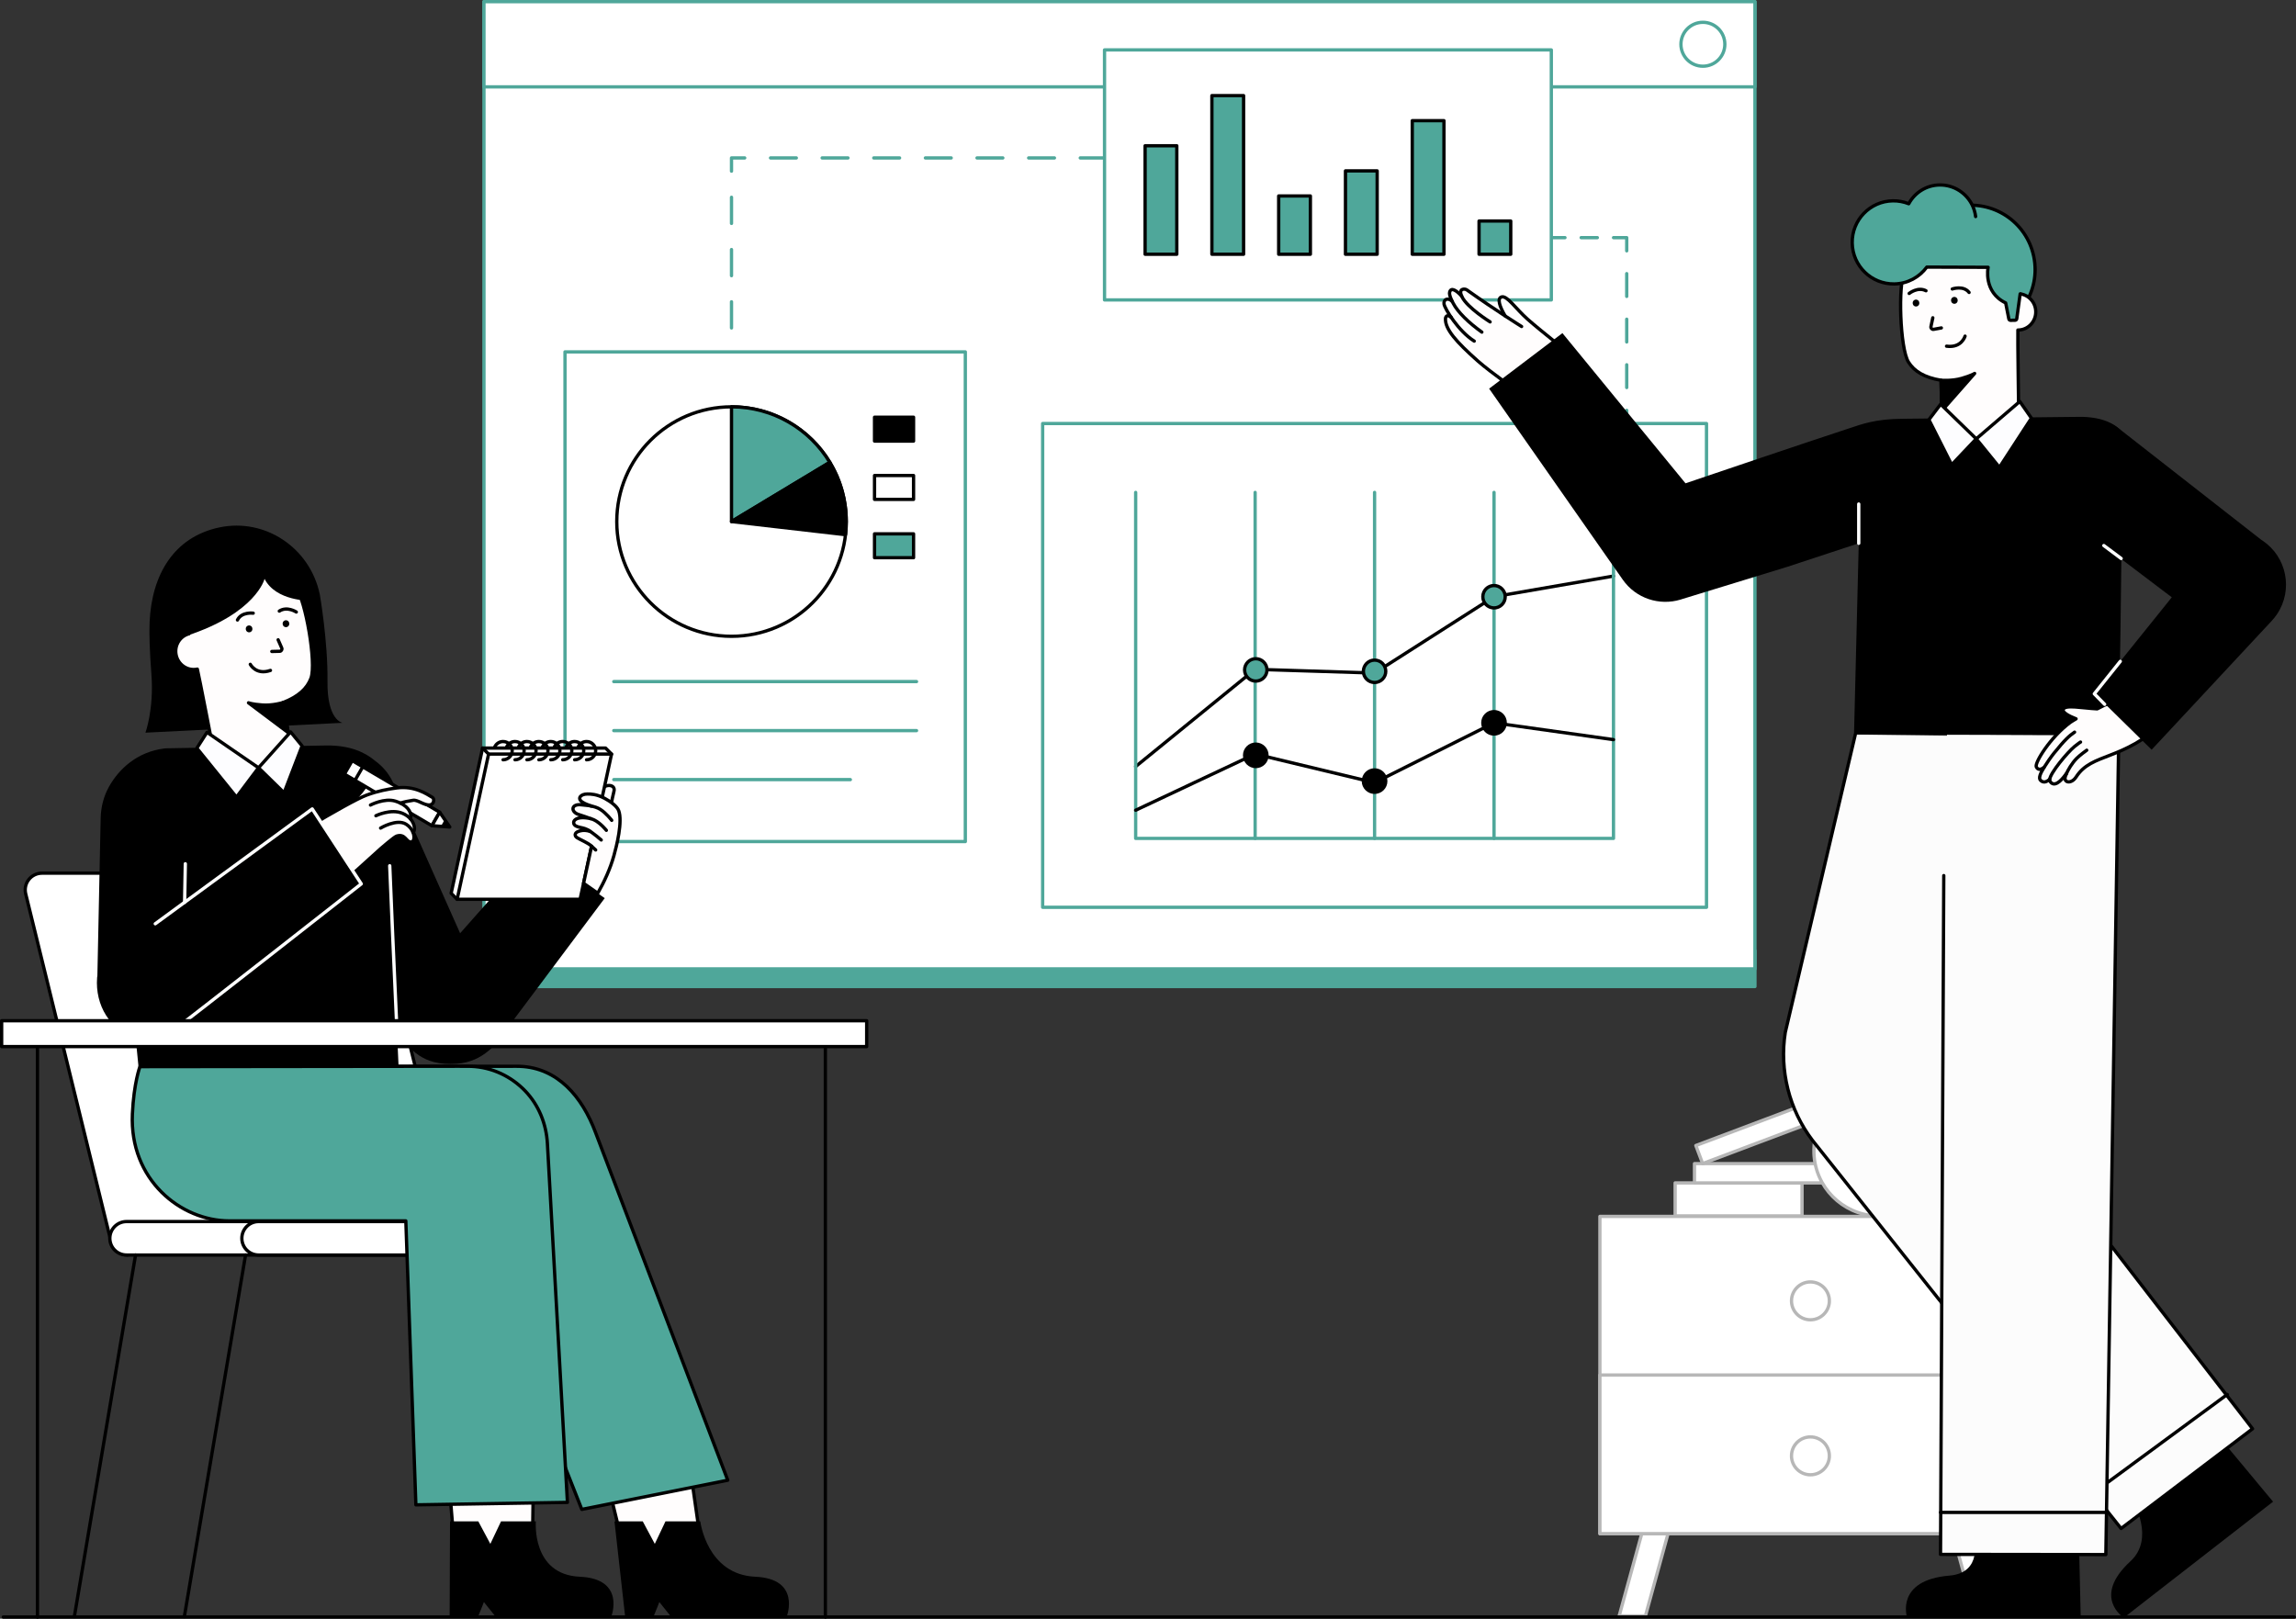<svg id="Layer_2" data-name="Layer 2" xmlns="http://www.w3.org/2000/svg" viewBox="0 0 1043.57 735.783" style="width: 100%; height: 100%;">
  <rect x="0" y="0" width="1043.57" height="735.783" fill="#333333" stroke="none"/>
  <g id="Layer_1-2" data-name="Layer 1">
    <g>
      <g>
        <g>
          <polygon points="758.475 695.947 757.627 699.029 747.893 734.5 735.948 734.5 745.687 699.029 747.368 692.898 758.475 695.947" fill="#fff" stroke="#b7b7b7" stroke-linecap="round" stroke-linejoin="round" stroke-width="1.5"></polygon>
          <polygon points="909.79 734.5 897.845 734.5 888.111 699.029 887.263 695.947 898.37 692.898 900.051 699.029 909.79 734.5" fill="#fff" stroke="#b7b7b7" stroke-linecap="round" stroke-linejoin="round" stroke-width="1.5"></polygon>
        </g>
        <g>
          <rect x="727.187" y="552.922" width="191.363" height="144.22" transform="translate(1645.738 1250.063) rotate(-180)" fill="#fff" stroke="#b7b7b7" stroke-linecap="round" stroke-linejoin="round" stroke-width="1.5"></rect>
          <rect x="727.187" y="625.032" width="191.363" height="72.11" transform="translate(1645.738 1322.173) rotate(-180)" fill="#fff" stroke="#b7b7b7" stroke-linecap="round" stroke-linejoin="round" stroke-width="1.5"></rect>
          <circle cx="822.869" cy="591.317" r="8.606" fill="#fff" stroke="#b7b7b7" stroke-linecap="round" stroke-linejoin="round" stroke-width="1.5"></circle>
          <circle cx="822.869" cy="661.763" r="8.606" fill="#fff" stroke="#b7b7b7" stroke-linecap="round" stroke-linejoin="round" stroke-width="1.5"></circle>
          <g>
            <rect x="782.712" y="516.361" width="15.01" height="57.671" transform="translate(245.021 1335.414) rotate(-90)" fill="#fff" stroke="#b7b7b7" stroke-linecap="round" stroke-linejoin="round" stroke-width="1.5"></rect>
            <rect x="794.624" y="504.471" width="8.769" height="57.671" transform="translate(265.702 1332.315) rotate(-90)" fill="#fff" stroke="#b7b7b7" stroke-linecap="round" stroke-linejoin="round" stroke-width="1.5"></rect>
            <rect x="794.931" y="485.801" width="8.769" height="57.671" transform="translate(599.665 1444.096) rotate(-110.652)" fill="#fff" stroke="#b7b7b7" stroke-linecap="round" stroke-linejoin="round" stroke-width="1.5"></rect>
          </g>
          <path d="m863.391,482.283h0c0-1.248-1.011-2.259-2.259-2.259h-14.227c-1.319,0-2.388,1.069-2.388,2.388h0c0,6.894-3.303,13.297-8.732,17.545-7.173,5.612-11.683,14.47-11.315,24.367.567,15.219,12.866,27.639,28.078,28.345,16.934.786,30.91-12.711,30.91-29.472,0-9.42-4.417-17.805-11.291-23.205-5.465-4.293-8.777-10.759-8.777-17.709Z" fill="#fff" stroke="#b7b7b7" stroke-linecap="round" stroke-linejoin="round" stroke-width="1.5"></path>
        </g>
      </g>
      <g>
        <g>
          <g>
            <rect x="219.962" y="432.145" width="577.688" height="16.278" fill="#4FA79A" stroke="#4FA79A" stroke-linecap="round" stroke-linejoin="round" stroke-width="1.5"></rect>
            <rect x="219.962" y=".75" width="577.688" height="439.673" fill="#fff" stroke="#4FA79A" stroke-linecap="round" stroke-linejoin="round" stroke-width="1.5"></rect>
            <rect x="219.962" y=".75" width="577.688" height="38.739" fill="#fff" stroke="#4FA79A" stroke-linecap="round" stroke-linejoin="round" stroke-width="1.5"></rect>
          </g>
          <circle cx="773.992" cy="20.12" r="9.978" fill="#fff" stroke="#4FA79A" stroke-linecap="round" stroke-linejoin="round" stroke-width="1.5"></circle>
        </g>
        <g>
          <line x1="332.482" y1="238.222" x2="332.482" y2="232.222" fill="none" stroke="#4FA79A" stroke-linecap="round" stroke-linejoin="round" stroke-width="1.5"></line>
          <line x1="332.482" y1="220.342" x2="332.482" y2="83.732" fill="none" stroke="#4FA79A" stroke-dasharray="0 0 11.879 11.879" stroke-linecap="round" stroke-linejoin="round" stroke-width="1.5"></line>
          <polyline points="332.482 77.792 332.482 71.792 338.482 71.792" fill="none" stroke="#4FA79A" stroke-linecap="round" stroke-linejoin="round" stroke-width="1.5"></polyline>
          <line x1="350.215" y1="71.792" x2="508.602" y2="71.792" fill="none" stroke="#4FA79A" stroke-dasharray="0 0 11.732 11.732" stroke-linecap="round" stroke-linejoin="round" stroke-width="1.5"></line>
          <line x1="514.469" y1="71.792" x2="520.469" y2="71.792" fill="none" stroke="#4FA79A" stroke-linecap="round" stroke-linejoin="round" stroke-width="1.5"></line>
        </g>
        <g>
          <line x1="705.306" y1="108.021" x2="711.306" y2="108.021" fill="none" stroke="#4FA79A" stroke-linecap="round" stroke-linejoin="round" stroke-width="1.5"></line>
          <line x1="718.661" y1="108.021" x2="729.694" y2="108.021" fill="none" stroke="#4FA79A" stroke-dasharray="0 0 7.355 7.355" stroke-linecap="round" stroke-linejoin="round" stroke-width="1.5"></line>
          <polyline points="733.372 108.021 739.372 108.021 739.372 114.021" fill="none" stroke="#4FA79A" stroke-linecap="round" stroke-linejoin="round" stroke-width="1.5"></polyline>
          <line x1="739.372" y1="124.378" x2="739.372" y2="181.34" fill="none" stroke="#4FA79A" stroke-dasharray="0 0 10.357 10.357" stroke-linecap="round" stroke-linejoin="round" stroke-width="1.5"></line>
          <line x1="739.372" y1="186.518" x2="739.372" y2="192.518" fill="none" stroke="#4FA79A" stroke-linecap="round" stroke-linejoin="round" stroke-width="1.5"></line>
        </g>
        <g>
          <rect id="a_9_a" x="256.801" y="159.949" width="181.957" height="222.595" fill="#fff" stroke="#4FA79A" stroke-linecap="round" stroke-linejoin="round" stroke-width="1.5"></rect>
          <g>
            <line id="a_9_a-2" data-name="a_9_a" x1="278.975" y1="309.824" x2="416.584" y2="309.824" fill="#fff" stroke="#4FA79A" stroke-linecap="round" stroke-linejoin="round" stroke-width="1.5"></line>
            <line id="a_9_a-3" data-name="a_9_a" x1="278.975" y1="332.102" x2="416.584" y2="332.102" fill="#fff" stroke="#4FA79A" stroke-linecap="round" stroke-linejoin="round" stroke-width="1.5"></line>
            <line id="a_9_a-4" data-name="a_9_a" x1="278.975" y1="354.38" x2="386.498" y2="354.38" fill="#fff" stroke="#4FA79A" stroke-linecap="round" stroke-linejoin="round" stroke-width="1.5"></line>
          </g>
          <g>
            <g id="a_9_gr">
              <circle id="a_9_gr_a" cx="332.485" cy="237.079" r="52.153" fill="#fff" stroke="#000" stroke-linecap="round" stroke-linejoin="round" stroke-width="1.5"></circle>
              <path id="a_9_gr_a-2" data-name="a_9_gr_a" d="m377.161,210.161l-44.679,26.914v-52.151c18.96,0,35.547,10.112,44.679,25.237Z" fill="#4FA79A" stroke="#000" stroke-linecap="round" stroke-linejoin="round" stroke-width="1.5"></path>
              <path id="a_9_gr_bl" d="m384.634,237.076c0,2.012-.112,4.007-.344,5.959l-51.807-5.959,44.679-26.914c4.747,7.859,7.472,17.068,7.472,26.914Z" stroke="#000" stroke-linecap="round" stroke-linejoin="round" stroke-width="1.5"></path>
            </g>
            <g>
              <rect id="a_9_bl" x="397.489" y="189.647" width="17.739" height="10.845" stroke="#000" stroke-linecap="round" stroke-linejoin="round" stroke-width="1.5"></rect>
              <rect id="a_9_a-5" data-name="a_9_a" x="397.489" y="216.153" width="17.739" height="10.845" fill="#fff" stroke="#000" stroke-linecap="round" stroke-linejoin="round" stroke-width="1.5"></rect>
              <rect id="a_9_a-6" data-name="a_9_a" x="397.489" y="242.658" width="17.739" height="10.845" fill="#4FA79A" stroke="#000" stroke-linecap="round" stroke-linejoin="round" stroke-width="1.5"></rect>
            </g>
          </g>
        </g>
        <g>
          <rect x="502.024" y="22.693" width="203.081" height="113.638" fill="#fff" stroke="#4FA79A" stroke-linecap="round" stroke-linejoin="round" stroke-width="1.5"></rect>
          <g>
            <rect x="520.469" y="66.26" width="14.406" height="49.311" fill="#4FA79A" stroke="#000" stroke-linecap="round" stroke-linejoin="round" stroke-width="1.5"></rect>
            <rect x="641.896" y="54.857" width="14.406" height="60.715" fill="#4FA79A" stroke="#000" stroke-linecap="round" stroke-linejoin="round" stroke-width="1.5"></rect>
            <rect x="611.54" y="77.664" width="14.406" height="37.908" fill="#4FA79A" stroke="#000" stroke-linecap="round" stroke-linejoin="round" stroke-width="1.5"></rect>
            <rect x="550.826" y="43.453" width="14.406" height="72.118" fill="#4FA79A" stroke="#000" stroke-linecap="round" stroke-linejoin="round" stroke-width="1.5"></rect>
            <rect x="581.183" y="89.067" width="14.406" height="26.504" fill="#4FA79A" stroke="#000" stroke-linecap="round" stroke-linejoin="round" stroke-width="1.5"></rect>
            <rect x="672.253" y="100.47" width="14.406" height="15.101" fill="#4FA79A" stroke="#000" stroke-linecap="round" stroke-linejoin="round" stroke-width="1.5"></rect>
          </g>
        </g>
        <g>
          <rect x="473.901" y="192.518" width="301.735" height="219.891" fill="#fff" stroke="#4FA79A" stroke-linecap="round" stroke-linejoin="round" stroke-width="1.5"></rect>
          <g>
            <g>
              <line x1="570.475" y1="381.099" x2="570.475" y2="223.829" fill="#fff" stroke="#4FA79A" stroke-linecap="round" stroke-linejoin="round" stroke-width="1.5"></line>
              <line x1="679.062" y1="381.099" x2="679.062" y2="223.829" fill="#fff" stroke="#4FA79A" stroke-linecap="round" stroke-linejoin="round" stroke-width="1.5"></line>
              <line x1="624.768" y1="381.099" x2="624.768" y2="223.829" fill="#fff" stroke="#4FA79A" stroke-linecap="round" stroke-linejoin="round" stroke-width="1.5"></line>
            </g>
            <polyline points="516.181 348.428 570.475 304.236 624.768 305.942 679.062 271.246 733.355 261.855" fill="none" stroke="#000" stroke-linecap="round" stroke-linejoin="round" stroke-width="1.5"></polyline>
            <polyline points="516.181 223.829 516.181 381.099 733.355 381.099 733.355 223.829" fill="none" stroke="#4FA79A" stroke-linecap="round" stroke-linejoin="round" stroke-width="1.5"></polyline>
            <polyline points="516.181 368.29 570.475 342.725 624.768 355.768 679.062 328.565 733.355 336.203" fill="none" stroke="#000" stroke-linecap="round" stroke-linejoin="round" stroke-width="1.5"></polyline>
            <circle cx="570.777" cy="304.507" r="5.087" fill="#4FA79A" stroke="#000" stroke-linecap="round" stroke-linejoin="round" stroke-width="1.5"></circle>
            <circle cx="624.768" cy="305.141" r="5.087" fill="#4FA79A" stroke="#000" stroke-linecap="round" stroke-linejoin="round" stroke-width="1.5"></circle>
            <circle cx="679.062" cy="271.246" r="5.087" fill="#4FA79A" stroke="#000" stroke-linecap="round" stroke-linejoin="round" stroke-width="1.5"></circle>
            <circle cx="570.777" cy="343.341" r="5.087" stroke="#000" stroke-linecap="round" stroke-linejoin="round" stroke-width="1.5"></circle>
            <circle cx="624.768" cy="355.053" r="5.087" stroke="#000" stroke-linecap="round" stroke-linejoin="round" stroke-width="1.5"></circle>
            <circle cx="679.062" cy="328.565" r="5.087" stroke="#000" stroke-linecap="round" stroke-linejoin="round" stroke-width="1.5"></circle>
          </g>
        </g>
      </g>
      <line x1="1.489" y1="735.033" x2="1042.82" y2="735.033" fill="none" stroke="#000" stroke-linecap="round" stroke-linejoin="round" stroke-width="1.5"></line>
      <g>
        <g>
          <path d="m212.154,555.266c-3.537,0-6.606-2.438-7.406-5.883l-36.371-146.596c-.8-3.445-3.87-5.883-7.406-5.883H19.069c-4.89,0-8.508,4.549-7.409,9.313l38.853,158.362c.796,3.45,3.868,5.894,7.409,5.894" fill="#fff" stroke="#000" stroke-linecap="round" stroke-linejoin="round" stroke-width="1.5"></path>
          <path d="m57.525,555.266h210.469c4.199,0,7.603,3.404,7.603,7.603,0,4.199-3.404,7.603-7.603,7.603h-.397s-209.676,0-209.676,0h-.396c-4.199,0-7.604-3.404-7.604-7.603,0-4.199,3.404-7.603,7.604-7.603Z" fill="#fff" stroke="#000" stroke-linecap="round" stroke-linejoin="round" stroke-width="1.5"></path>
          <path d="m117.525,555.266h150.469c4.199,0,7.603,3.404,7.603,7.603,0,4.199-3.404,7.603-7.603,7.603h-.397s-149.676,0-149.676,0h-.396c-4.199,0-7.604-3.404-7.604-7.603,0-4.199,3.404-7.603,7.604-7.603Z" fill="#fff" stroke="#000" stroke-linecap="round" stroke-linejoin="round" stroke-width="1.5"></path>
          <line x1="61.61" y1="570.473" x2="33.791" y2="734.852" fill="#fff" stroke="#000" stroke-linecap="round" stroke-linejoin="round" stroke-width="1.5"></line>
          <line x1="111.61" y1="570.473" x2="83.791" y2="734.852" fill="#fff" stroke="#000" stroke-linecap="round" stroke-linejoin="round" stroke-width="1.5"></line>
          <g>
            <polygon id="sk" points="311.454 651.78 319.671 709.172 284.758 709.172 271.197 653.482 311.454 651.78" fill="#fffdfd" stroke="#000" stroke-linecap="round" stroke-linejoin="round" stroke-width="1.5"></polygon>
            <path id="b" d="m284.122,734.647h12.98c1.259-2.91,2.582-6.431,2.582-6.431l5.145,6.431h52.813s6.512-17.017-14.356-17.936c-22.055-.971-24.983-25.164-24.983-25.164h-15.828s-4.856,10.228-4.856,10.228l-5.473-10.228h-12.855s4.83,43.1,4.83,43.1Z"></path>
            <polygon id="sk-2" data-name="sk" points="242.707 651.78 241.924 709.172 207.011 709.172 202.45 653.482 242.707 651.78" fill="#fffdfd" stroke="#000" stroke-linecap="round" stroke-linejoin="round" stroke-width="1.5"></polygon>
            <path id="b-2" data-name="b" d="m204.375,734.647h12.98c1.259-2.91,2.582-6.431,2.582-6.431l5.145,6.431h52.813s6.512-17.017-14.356-17.936c-22.055-.971-19.983-25.164-19.983-25.164h-15.828s-4.856,10.228-4.856,10.228l-5.473-10.228h-12.855s-.17,43.1-.17,43.1Z"></path>
            <path id="b-3" data-name="b" d="m264.442,686.107l-51.788-131.149h-71.232c-22.171,0-34.361-8.766-33.653-38.573.526-22.155,3.428-31.535,3.428-31.535l123.576-.174c.531,0,1.06.011,1.586.032,17.032.696,28.212,13.626,34.383,30.215l60.038,157.923-66.338,13.262Z" fill="#4FA79A" stroke="#000" stroke-linecap="round" stroke-linejoin="round" stroke-width="1.5"></path>
            <path id="b-4" data-name="b" d="m189.028,684.034l-4.577-129.077h-80.232c-22.171,0-45.413-18.789-44.044-48.573.654-14.226,3.428-21.535,3.428-21.535l144.966-.174c.531,0,5.06.011,5.586.032,9.58.391,18.243,4.606,24.562,11.198,6.168,6.434,9.603,15.012,10.088,23.912l9.099,163.099-68.877,1.117Z" fill="#4FA79A" stroke="#000" stroke-linecap="round" stroke-linejoin="round" stroke-width="1.5"></path>
          </g>
          <path d="m67.992,282.841c.948-21.588,11.025-38.763,31.765-43.114,20.741-4.351,41.151,9.267,45.587,30.416,0,0,3.738,21.421,3.502,39.445-.236,18.024,6.856,18.97,6.856,18.97l-89.602,4.484s3.903-10.599,2.721-26.382q-1.182-15.783-.829-23.818Z"></path>
          <path id="h" d="m89.539,304.187c-4.403.844-8.662-2.107-9.514-6.592-.815-4.292,1.791-8.425,5.876-9.514.284-15.059,9.912-28.339,25.028-31.238,11.366-2.18,16.678,3.162,23.955,11.3,3.851,4.306,9,33.186,6.46,40.14-1.699,4.65-5.697,8.365-12.817,11.11l3.12,16.797s4.322,15.945-13.402,18.745c-17.978,2.84-21.052-12.832-21.052-12.832,0,0-6.911-35.822-7.504-37.954-.051.011-.099.027-.151.037Z" fill="#fffdfd" stroke="#000" stroke-linecap="round" stroke-linejoin="round" stroke-width="1.5"></path>
          <path id="sh" d="m112.947,319.464l18.087,13.578-2.505-13.649s-4.689,1.425-9.357,1.073c-4.668-.352-6.225-1.002-6.225-1.002Z" stroke="#000" stroke-linecap="round" stroke-linejoin="round" stroke-width="1.5"></path>
          <path d="m120.246,263.125s-3.773,15.553-35.505,25.897l-4.06-28.568,51.717-10.5,8.478,23.087s-15.423.305-20.63-9.916Z"></path>
          <g id="eye">
            <path d="m114.719,285.93l-.015-.141c.008-.207-.035-.399-.129-.578-.06-.186-.164-.347-.31-.483-.136-.146-.297-.25-.483-.31-.179-.094-.371-.137-.578-.129l-.399.054c-.254.071-.475.2-.662.386l-.235.304c-.136.234-.204.486-.205.757l.015.141c-.008.207.035.399.129.578.06.186.164.347.31.483.136.146.297.25.483.31.179.094.371.137.578.129l.399-.054c.254-.071.475-.2.662-.386l.235-.304c.136-.234.204-.486.205-.757h0Z"></path>
          </g>
          <g id="eye-2" data-name="eye">
            <path d="m131.481,283.579l-.015-.141c.008-.207-.035-.399-.129-.578-.06-.186-.164-.347-.31-.483-.136-.146-.297-.25-.483-.31-.179-.094-.371-.137-.578-.129l-.399.054c-.254.071-.475.2-.662.386l-.235.304c-.136.234-.204.486-.205.757l.015.141c-.008.207.035.399.129.578.06.186.164.347.31.483.136.146.297.25.483.31.179.094.371.137.578.129l.399-.054c.254-.071.475-.2.662-.386l.235-.304c.136-.234.204-.486.205-.757h0Z"></path>
          </g>
          <path id="st" d="m126.415,290.821l1.639,3.737c.303.69-.189,1.468-.939,1.486l-3.565.084" fill="none" stroke="#000" stroke-linecap="round" stroke-linejoin="round" stroke-width="1.5"></path>
          <path id="st-2" data-name="st" d="m115.084,278.723s-5.298-.714-7.155,3.102" fill="none" stroke="#000" stroke-linecap="round" stroke-linejoin="round" stroke-width="1.5"></path>
          <path id="st-3" data-name="st" d="m113.762,301.972s2.599,5.071,9.171,2.766" fill="none" stroke="#000" stroke-linecap="round" stroke-linejoin="round" stroke-width="1.5"></path>
          <path id="st-4" data-name="st" d="m134.672,278.193s-4.201-2.751-7.73-.415" fill="none" stroke="#000" stroke-linecap="round" stroke-linejoin="round" stroke-width="1.5"></path>
          <path id="b-5" data-name="b" d="m61.663,471.832c.79,8,1.29,13.02,1.29,13.02l118.2-.18s-.27-5.93-.66-14.63c6.33,6.76,11.19,14.63,27.19,13.47,11.91-.86,18.56-9.15,23.48-16.9l43.7-58.35-3.18-2.24-6.44-4.52-7.81-5.49-14.39-10.11-20.25,22.88-13.66,15.43-30.69-68.97c-1.89-3.85-4.63-7.01-7.88-9.36-4.78-4.07-11.68-7.09-22-7.03l-16.48.29c.29,4.75-14.577,9.855-14.577,9.855,0,0-20.474-7.755-20.733-9.225l-21.16.37s-.58.02-.93.08c-12.39,1.53-20.67,9.39-25.12,17.33-2.46,4.38-3.7,9.33-3.81,14.35l-1.49,71.65-.12.82c-.99,12.58,5.99,24.01,17.52,27.46Z"></path>
          <polygon id="b-6" data-name="b" points="94.082 332.882 89.469 340.084 107.478 362.357 117.506 348.997 94.082 332.882" fill="#fdfdff" stroke="#000" stroke-linecap="round" stroke-linejoin="round" stroke-width="1.5"></polygon>
          <polygon id="b-7" data-name="b" points="117.506 348.997 129.117 360.361 137.303 339.063 132.085 332.699 117.506 348.997" fill="#fdfdff" stroke="#000" stroke-linecap="round" stroke-linejoin="round" stroke-width="1.5"></polygon>
          <g id="ha">
            <path id="sk-3" data-name="sk" d="m158.553,365.416s5.702-4.377,7.763-8.65c2.061-4.273,5.577-1.119,4.654,2.396-.923,3.515-3.481,5.759-3.481,5.759" fill="#fffdfd" stroke="#000" stroke-linecap="round" stroke-linejoin="round" stroke-width="1.5"></path>
            <polygon id="b-8" data-name="b" points="196.315 375.333 156.547 351.88 160.075 345.742 199.843 369.195 196.315 375.333" fill="#fff" stroke="#000" stroke-linecap="round" stroke-linejoin="round" stroke-width="1.5"></polygon>
            <line id="st-5" data-name="st" x1="164.772" y1="348.754" x2="161.379" y2="354.657" fill="#fdfdfd" stroke="#000" stroke-linecap="round" stroke-linejoin="round" stroke-width="1.5"></line>
            <polygon id="ob" points="196.315 375.333 204.435 375.917 199.843 369.195 196.315 375.333" fill="#fff" stroke="#000" stroke-linecap="round" stroke-linejoin="round" stroke-width="1.5"></polygon>
            <polygon id="bl" points="200.676 375.102 202.139 372.556 204.193 375.778 200.676 375.102"></polygon>
            <path id="sk-4" data-name="sk" d="m166.755,361.379c5.1-1.86,9.452-2.662,13.558-3.214,8.192-1.101,13.734,2.833,16.216,4.294,1.078.635.734,3.215-1.193,3.425-2.534.276-5.468-2.414-7.532-2.108-2.343.348-4.029.705-5.848,1.272,3.901,1.878,5.292,4.724,4.567,7.153,1.782,2.024,2.148,4.385,1.647,5.596-.076.184-.248.335-.49.459.918,2.229.47,4.358-.757,4.48-2.402.239-2.559-3.997-6.691-2.668-1.049.337-7.131,5.603-7.131,5.603-2.028,1.801-17.73,16.021-17.73,16.021l-15.193-25.775c10.8-6.479,22.353-12.998,26.577-14.538Z" fill="#fffdfd" stroke="#000" stroke-linecap="round" stroke-linejoin="round" stroke-width="1.5"></path>
            <path id="st-6" data-name="st" d="m168.386,365.942s6.336-3.344,11.335-1.773c.821.258,1.566.552,2.237.875" fill="none" stroke="#000" stroke-linecap="round" stroke-linejoin="round" stroke-width="1.5"></path>
            <path id="st-7" data-name="st" d="m170.85,370.801s6.764-3.33,12.105-1.099c1.553.649,2.723,1.534,3.572,2.497" fill="none" stroke="#000" stroke-linecap="round" stroke-linejoin="round" stroke-width="1.5"></path>
            <path id="st-8" data-name="st" d="m187.685,378.255c-.528-1.282-1.51-2.597-3.06-3.583-4.245-2.703-11.638,1.742-11.638,1.742" fill="none" stroke="#000" stroke-linecap="round" stroke-linejoin="round" stroke-width="1.5"></path>
          </g>
          <path id="b-9" data-name="b" d="m70.572,419.902l71.344-52.201,22.287,34.066s-82.101,64.401-84.159,65.622c-6.696,3.971-14.519,5.358-18.381,4.446"></path>
          <path id="b-10" data-name="b" d="m70.572,419.902l71.344-52.201,22.287,34.066s-82.101,64.401-84.159,65.622c-6.696,3.971-14.519,5.358-18.381,4.446" fill="none" stroke="#feffff" stroke-linecap="round" stroke-linejoin="round" stroke-width="1.5"></path>
          <line id="st-9" data-name="st" x1="83.91" y1="410.144" x2="84.231" y2="392.628" fill="none" stroke="#feffff" stroke-linecap="round" stroke-linejoin="round" stroke-width="1.5"></line>
          <path id="st-10" data-name="st" d="m177.14,393.534c.128,4.718,2.37,54.843,3.381,77.223" fill="none" stroke="#feffff" stroke-linecap="round" stroke-linejoin="round" stroke-width="1.5"></path>
          <g id="ha-2" data-name="ha">
            <path id="sk-5" data-name="sk" d="m277.043,369.898s1.032-6.457,2.016-10.228c.984-3.772-5.799-3.621-6.907,1.303s-1.076,5.777-1.076,5.777" fill="#fffdfd" stroke="#000" stroke-linecap="round" stroke-linejoin="round" stroke-width="1.5"></path>
            <polygon id="b-11" data-name="b" points="205.056 406.044 219.351 340.037 275.234 340.037 277.958 342.773 207.78 408.78 205.056 406.044 205.056 406.044" fill="#fff" stroke="#000" stroke-linecap="round" stroke-linejoin="round" stroke-width="1.5"></polygon>
            <polygon id="b-12" data-name="b" points="207.78 408.78 222.075 342.773 277.958 342.773 263.663 408.78 263.663 408.78 207.78 408.78 207.78 408.78" fill="#fff" stroke="#000" stroke-linecap="round" stroke-linejoin="round" stroke-width="1.5"></polygon>
            <path id="st-11" data-name="st" d="m266.598,345.359c2.29,0,4.146-1.856,4.146-4.146,0-2.29-1.856-4.146-4.146-4.146-1.717,0-3.191,1.044-3.82,2.532" fill="none" stroke="#000" stroke-linecap="round" stroke-linejoin="round" stroke-width="1.5"></path>
            <path id="st-12" data-name="st" d="m261.178,345.359c2.29,0,4.146-1.856,4.146-4.146,0-2.29-1.856-4.146-4.146-4.146-1.717,0-3.191,1.044-3.82,2.532" fill="none" stroke="#000" stroke-linecap="round" stroke-linejoin="round" stroke-width="1.5"></path>
            <path id="st-13" data-name="st" d="m255.757,345.359c2.29,0,4.146-1.856,4.146-4.146s-1.856-4.146-4.146-4.146c-1.717,0-3.191,1.044-3.82,2.532" fill="none" stroke="#000" stroke-linecap="round" stroke-linejoin="round" stroke-width="1.5"></path>
            <path id="st-14" data-name="st" d="m250.337,345.359c2.29,0,4.146-1.856,4.146-4.146,0-2.29-1.856-4.146-4.146-4.146-1.717,0-3.191,1.044-3.82,2.532" fill="none" stroke="#000" stroke-linecap="round" stroke-linejoin="round" stroke-width="1.5"></path>
            <path id="st-15" data-name="st" d="m244.917,345.359c2.29,0,4.146-1.856,4.146-4.146,0-2.29-1.856-4.146-4.146-4.146-1.717,0-3.191,1.044-3.82,2.532" fill="none" stroke="#000" stroke-linecap="round" stroke-linejoin="round" stroke-width="1.5"></path>
            <path id="st-16" data-name="st" d="m239.496,345.359c2.29,0,4.146-1.856,4.146-4.146s-1.856-4.146-4.146-4.146c-1.717,0-3.191,1.044-3.82,2.532" fill="none" stroke="#000" stroke-linecap="round" stroke-linejoin="round" stroke-width="1.5"></path>
            <path id="st-17" data-name="st" d="m234.076,345.359c2.29,0,4.146-1.856,4.146-4.146,0-2.29-1.856-4.146-4.146-4.146-1.717,0-3.191,1.044-3.82,2.532" fill="none" stroke="#000" stroke-linecap="round" stroke-linejoin="round" stroke-width="1.5"></path>
            <path id="st-18" data-name="st" d="m228.656,345.359c2.29,0,4.146-1.856,4.146-4.146,0-2.29-1.856-4.146-4.146-4.146-1.717,0-3.191,1.044-3.82,2.532" fill="none" stroke="#000" stroke-linecap="round" stroke-linejoin="round" stroke-width="1.5"></path>
            <line id="st-19" data-name="st" x1="222.075" y1="342.773" x2="219.351" y2="340.037" fill="#4FA79A" stroke="#000" stroke-linecap="round" stroke-linejoin="round" stroke-width="1.5"></line>
            <path id="sk-6" data-name="sk" d="m268.486,372.122c-1.805-.636-3.077-1.147-5.402-1.859-3.861-1.183-3.61-5.127,1.438-4.405.739.106,2.697.203,4.293.541-1.294-.493-2.645-.856-4.08-1.78-2.61-1.681-.794-3.722,2.26-3.704,1.394.008,4.079-.016,7.849,1.986,2.903,1.542,5.625,3.693,6.333,5.517,1.932,4.972-.985,16.364-2.135,20.484-1.73,6.18-4.42,11.96-7.36,17.12l-6.44-4.52,3.641-16.849c-1.473-1.473-4.885-2.807-6.577-3.863-1.272-.794-1.239-2.227.616-2.877.9-.315,2.515-.85,5.333-.004-.237-.204-.486-.183-.693-.358-2.092-1.766-6.004-1.075-6.751-3.143-.524-1.449,1.37-3.672,7.674-2.286Z" fill="#fffdfd" stroke="#000" stroke-linecap="round" stroke-linejoin="round" stroke-width="1.5"></path>
            <path id="st-20" data-name="st" d="m278.043,372.898s-2.425-3.23-5.198-4.996c-1.256-.8-2.87-1.28-4.344-1.568" fill="#feffff" stroke="#000" stroke-linecap="round" stroke-linejoin="round" stroke-width="1.5"></path>
            <path id="st-21" data-name="st" d="m267.268,377.329c2.12,1.076,6.004,4.494,6.004,4.494" fill="none" stroke="#000" stroke-linecap="round" stroke-linejoin="round" stroke-width="1.5"></path>
            <path id="st-22" data-name="st" d="m275.597,377.432s-2.486-3.176-5.459-4.684c-.499-.253-1.061-.46-1.652-.628" fill="none" stroke="#000" stroke-linecap="round" stroke-linejoin="round" stroke-width="1.5"></path>
            <line id="st-23" data-name="st" x1="268.884" y1="384.653" x2="270.744" y2="386.356" fill="#feffff" stroke="#000" stroke-linecap="round" stroke-linejoin="round" stroke-width="1.5"></line>
          </g>
        </g>
        <line x1="17.018" y1="471.731" x2="17.018" y2="735.033" fill="#fff" stroke="#000" stroke-linecap="round" stroke-linejoin="round" stroke-width="1.5"></line>
        <line x1="375.141" y1="471.731" x2="375.141" y2="735.033" fill="#fff" stroke="#000" stroke-linecap="round" stroke-linejoin="round" stroke-width="1.5"></line>
        <rect x=".75" y="463.992" width="393.174" height="11.739" fill="#fff" stroke="#000" stroke-linecap="round" stroke-linejoin="round" stroke-width="1.5"></rect>
      </g>
      <g>
        <path id="bl-2" data-name="bl" d="m965.314,735.329l67.829-52.73-21.709-26.079-41.91,26.076s10.055,16.734-1.195,27.08c-17.75,16.334-3.015,25.654-3.015,25.654Z"></path>
        <path id="l" d="m823.684,518.206l140.3,176.46,59.93-45.09-133.72-173.04,26.529-141.678-73.947-.972-31.363,135.51c-2.67,17.17,1.8,34.95,12.27,48.81Z" fill="#fcfcfc"></path>
        <line id="st-24" data-name="st" x1="1012.329" y1="633.861" x2="951.677" y2="678.47" fill="none" stroke="#000" stroke-linecap="round" stroke-linejoin="round" stroke-width="1.5"></line>
        <path id="st-25" data-name="st" d="m909.41,384.119l-19.191,92.429,133.607,172.91-59.757,45.322-140.312-176.476c-10.552-13.913-15.042-31.785-12.318-49.034l31.813-135.312" fill="none" stroke="#000" stroke-linecap="round" stroke-linejoin="round" stroke-width="1.5"></path>
        <path id="bl-3" data-name="bl" d="m944.936,701.034l.779,33.913h-78.98s-5.238-16.694,19.232-18.733c15.503-1.292,11.166-16.795,11.166-16.795"></path>
        <polyline id="l-2" data-name="l" points="884.959 333.854 882.001 706.55 957.136 706.644 963.019 334.209" fill="#fcfcfc"></polyline>
        <polyline id="st-26" data-name="st" points="883.48 398.002 882.001 706.55 957.136 706.644 963.019 334.209" fill="none" stroke="#000" stroke-linecap="round" stroke-linejoin="round" stroke-width="1.5"></polyline>
        <line id="st-27" data-name="st" x1="882.001" y1="687.47" x2="957.391" y2="687.47" fill="none" stroke="#000" stroke-linecap="round" stroke-linejoin="round" stroke-width="1.5"></line>
        <path id="h_1_sh" d="m916.242,174.786l-11.105,19.702-3.191-13.505s4.867-.579,8.999-2.778c4.133-2.198,5.297-3.419,5.297-3.419Z" stroke="#000" stroke-linecap="round" stroke-linejoin="round" stroke-width="1.5"></path>
        <ellipse id="h_1_h" cx="895.935" cy="122.482" rx="29.047" ry="29.199" transform="translate(-6.173 184.955) rotate(-11.746)" fill="#4FA79A" stroke="#000" stroke-linecap="round" stroke-linejoin="round" stroke-width="1.5"></ellipse>
        <path id="h_1_sk" d="m917.318,150.024c4.483-.069,8.052-3.826,7.972-8.39-.076-4.368-3.469-7.884-7.689-8.118-3.344-14.685-15.473-25.728-30.864-25.489-11.571.179-15.685,6.491-21.153,15.94-2.894,5-2.056,34.323,1.846,40.615,2.61,4.207,7.281,7.03,14.81,8.268l.365,17.081s-.986,16.491,16.937,15.624c18.18-.879,17.999-16.849,17.999-16.849,0,0-.527-36.479-.38-38.687.052,0,.103.006.155.006Z" fill="#fffdfd" stroke="#000" stroke-linecap="round" stroke-linejoin="round" stroke-width="1.5"></path>
        <path id="h_1_h-2" data-name="h_1_h" d="m897.954,98.442c-.989-8.197-8.005-14.492-16.399-14.362-6.074.094-11.302,3.534-13.999,8.541-2.236-.893-4.678-1.372-7.232-1.332-10.381.161-18.649,8.748-18.467,19.179.182,10.431,8.745,18.757,19.125,18.596,6.085-.094,11.428-3.096,14.784-7.655l27.869.096s-2.369,11.2,7.974,16.193l1.443,7.289c.071.36.389.617.756.611l2.096-.032c.375-.006.689-.284.74-.656l1.709-12.469-1.39-12.863c-1.015-9.394-7.432-17.325-16.407-20.278l-2.604-.857Z" fill="#4FA79A"></path>
        <path id="h_1_st" d="m897.954,98.442c-.215-1.781-.714-3.472-1.45-5.027-2.652-5.602-8.378-9.437-14.949-9.335-6.074.094-11.302,3.534-13.999,8.541-2.236-.893-4.678-1.372-7.232-1.332-10.381.161-18.649,8.748-18.467,19.179.182,10.431,8.745,18.757,19.125,18.596,6.085-.094,11.428-3.096,14.784-7.655l27.869.096s-2.369,11.2,7.974,16.193l1.443,7.289c.071.36.389.617.756.611l2.096-.032c.375-.006.689-.284.74-.656l1.554-11.334" fill="none" stroke="#000" stroke-linecap="round" stroke-linejoin="round" stroke-width="1.5"></path>
        <path id="h_1_sh-2" data-name="h_1_sh" d="m897.51,169.747l-14.944,16.975-.326-13.873s4.881.441,9.379-.854,5.89-2.248,5.89-2.248Z" stroke="#000" stroke-linecap="round" stroke-linejoin="round" stroke-width="1.5"></path>
        <g id="e_4_eye">
          <path d="m889.799,136.594l-.014-.141c.008-.207-.035-.399-.129-.578-.06-.186-.164-.347-.31-.483-.136-.146-.297-.25-.483-.31-.179-.094-.371-.137-.578-.129l-.399.054c-.254.071-.475.2-.662.386l-.235.304c-.136.234-.204.486-.205.757l.014.141c-.008.207.035.399.129.578.06.186.164.347.31.483.136.146.297.25.483.31.179.094.371.137.578.129l.399-.054c.254-.071.475-.2.662-.386l.235-.304c.136-.234.204-.486.205-.757h0Z"></path>
        </g>
        <g id="e_4_eye-2" data-name="e_4_eye">
          <path d="m872.362,137.821l-.014-.141c.008-.207-.035-.399-.129-.578-.06-.186-.164-.347-.31-.483-.136-.146-.297-.25-.483-.31-.179-.094-.371-.137-.578-.129l-.399.054c-.254.071-.475.2-.662.386l-.235.304c-.136.234-.204.486-.205.757l.014.141c-.008.207.035.399.129.578.06.186.164.347.31.483.136.146.297.25.483.31.179.094.371.137.578.129l.399-.054c.254-.071.475-.2.662-.386l.235-.304c.136-.234.204-.486.205-.757h0Z"></path>
        </g>
        <path id="e_4_st" d="m878.493,144.445l-.844,3.993c-.156.737.484,1.399,1.222,1.263l3.507-.644" fill="none" stroke="#000" stroke-linecap="round" stroke-linejoin="round" stroke-width="1.5"></path>
        <path id="e_4_st-2" data-name="e_4_st" d="m887.345,131.357s5.042-1.777,7.637,1.581" fill="none" stroke="#000" stroke-linecap="round" stroke-linejoin="round" stroke-width="1.5"></path>
        <path id="e_4_st-3" data-name="e_4_st" d="m893.151,152.787s-1.512,5.494-8.416,4.575" fill="none" stroke="#000" stroke-linecap="round" stroke-linejoin="round" stroke-width="1.5"></path>
        <path id="e_4_st-4" data-name="e_4_st" d="m867.75,133.389s3.889-3.176,7.644-1.223" fill="none" stroke="#000" stroke-linecap="round" stroke-linejoin="round" stroke-width="1.5"></path>
        <g id="ha-3" data-name="ha">
          <path id="sk-7" data-name="sk" d="m656.341,138.234c.152.896,1.357,3.258,3.236,6.017l-.016-.018c-1.884-1.579-2.52-.195-2.563.553-.278,4.78,4.866,10.588,14.732,19.336,5.721,5.072,20.149,15.237,20.149,15.237l25.19-15.724s-17.313-13.69-22.799-18.582c-5.418-4.831-9.27-10.758-11.718-10.093-2.252.612-.915,4.442,1.521,8.567l.377.23-.124.006c-4.625-3.017-10.985-7.263-17.677-12.03-.818-.583-3.926-.737-2.261,2.935l-.04-.071c-2.406-2.604-4.817-4.193-5.459-1.797-.271,1.01.518,2.865,1.171,4.193-2.116-2.008-4.057-.756-3.719,1.24Z" fill="#fffdfd"></path>
          <path id="st-28" data-name="st" d="m691.878,179.36s-14.428-10.165-20.149-15.237c-9.866-8.748-15.01-14.557-14.732-19.336.043-.748.68-2.131,2.563-.553" fill="none" stroke="#000" stroke-linecap="round" stroke-linejoin="round" stroke-width="1.5"></path>
          <path id="st-29" data-name="st" d="m717.067,163.635s-17.313-13.69-22.799-18.582c-5.418-4.831-9.27-10.758-11.718-10.093-2.252.612-.915,4.442,1.521,8.567" fill="none" stroke="#000" stroke-linecap="round" stroke-linejoin="round" stroke-width="1.5"></path>
          <path id="st-30" data-name="st" d="m670.061,155.052c-7.187-4.469-13.363-14.707-13.72-16.819-.338-1.997,1.605-3.249,3.722-1.237" fill="none" stroke="#000" stroke-linecap="round" stroke-linejoin="round" stroke-width="1.5"></path>
          <path id="st-31" data-name="st" d="m673.525,150.97c-5.917-4.222-10.918-9.052-13.069-13.189-.652-1.253-1.897-3.749-1.568-4.98.642-2.397,3.053-.807,5.459,1.797" fill="none" stroke="#000" stroke-linecap="round" stroke-linejoin="round" stroke-width="1.5"></path>
          <path id="st-32" data-name="st" d="m691.598,148.417s-11.845-7.349-24.949-16.683c-.839-.597-4.1-.756-2.139,3.211,2.479,5.015,12.767,11.379,12.767,11.379" fill="none" stroke="#000" stroke-linecap="round" stroke-linejoin="round" stroke-width="1.5"></path>
        </g>
        <path id="bl-4" data-name="bl" d="m964.229,230.819c.46,10.16-1.21,103.39-1.21,103.39l-120.34-.35,2.15-86.9-32.68,10.76-47.41,14.54-.92.29c-9.53,2.9-20.24-.46-26.26-9.07l-60.72-86.82,33.31-25.24,55.94,68.27s55.19-18.73,75.02-25.2c4.68-1.53,11.26-4.14,24.12-4.14l17.37-.19,15.64,9.318,19.24-9.698,25.59-.28c40.68-1.42,21.13,40.61,21.16,41.32Z"></path>
        <polygon id="b-13" data-name="b" points="918.04 182.49 923.318 190.084 908.765 212.449 898.239 199.477 918.04 182.49" fill="#fdfdff" stroke="#000" stroke-linecap="round" stroke-linejoin="round" stroke-width="1.5"></polygon>
        <polygon id="b-14" data-name="b" points="898.239 199.477 887.066 211.27 876.717 190.779 882.057 183.74 898.239 199.477" fill="#fdfdff" stroke="#000" stroke-linecap="round" stroke-linejoin="round" stroke-width="1.5"></polygon>
        <g id="ha-4" data-name="ha">
          <path id="sk-8" data-name="sk" d="m962.002,318.146l-5.883,2.591-2.917,1.484c-6.945-.353-14.609-2.016-15.424.243-.485,1.344,2.363,2.941,5.831,4.287,0,0-2.125,1.244-2.583,1.582-9.146,6.745-16.39,18.519-15.491,20.298.425.841,1.252,1.416,2.536.795.332-.16.669-.372,1.006-.607-1.682,2.673-2.634,4.882-1.634,5.864,1.323,1.3,2.733.822,4.179-.489-.06.358-.038.651.086.857,1.832,3.039,4.898.151,7.122-2.931.108-.15.264-.344.441-.556-.373.827-.603,1.5-.662,1.894-.361,2.432,2.975,2.882,5.025-.29,7.267-11.246,20.94-6.886,40.582-25.45l-22.215-9.573Z" fill="#fffdfd" stroke="#000" stroke-linecap="round" stroke-linejoin="round" stroke-width="1.5"></path>
          <path id="st-33" data-name="st" d="m929.196,348.628c1.241-1.948,2.729-4.222,4.37-6.258,4.856-6.026,6.912-7.903,9.361-9.564" fill="#feffff" stroke="#000" stroke-linecap="round" stroke-linejoin="round" stroke-width="1.5"></path>
          <path id="st-34" data-name="st" d="m945.639,337.304s-.989.582-2.781,2.065c-3.055,2.528-11.11,12.023-11.268,15.082" fill="#feffff" stroke="#000" stroke-linecap="round" stroke-linejoin="round" stroke-width="1.5"></path>
          <path id="st-35" data-name="st" d="m948.458,341.013s-3.17,2.267-4.598,3.735c-2.223,2.285-3.921,5.237-4.735,7.149" fill="#feffff" stroke="#000" stroke-linecap="round" stroke-linejoin="round" stroke-width="1.5"></path>
        </g>
        <path id="bl-5" data-name="bl" d="m977.956,340.791l54.557-58.553c.84-.908,1.715-1.99,2.426-3.049,7.42-11.052,4.475-26.025-6.576-33.445l-.794-.533-65.15-50.928c-11.432-7.675-21.79-.601-29.464,10.831-7.675,11.432-4.629,22.835,6.802,30.51l47.363,35.883-35.175,43.722,26.011,25.562Z"></path>
        <polyline id="st-36" data-name="st" points="963.711 300.624 951.904 315.372 956.595 320.163" fill="none" stroke="#feffff" stroke-linecap="round" stroke-linejoin="round" stroke-width="1.5"></polyline>
        <line id="st-37" data-name="st" x1="844.826" y1="246.957" x2="844.826" y2="229.107" fill="none" stroke="#feffff" stroke-linecap="round" stroke-linejoin="round" stroke-width="1.5"></line>
        <line id="st-38" data-name="st" x1="956.228" y1="247.982" x2="964.1" y2="253.861" fill="none" stroke="#feffff" stroke-linecap="round" stroke-linejoin="round" stroke-width="1.5"></line>
      </g>
    </g>
  </g>
</svg>